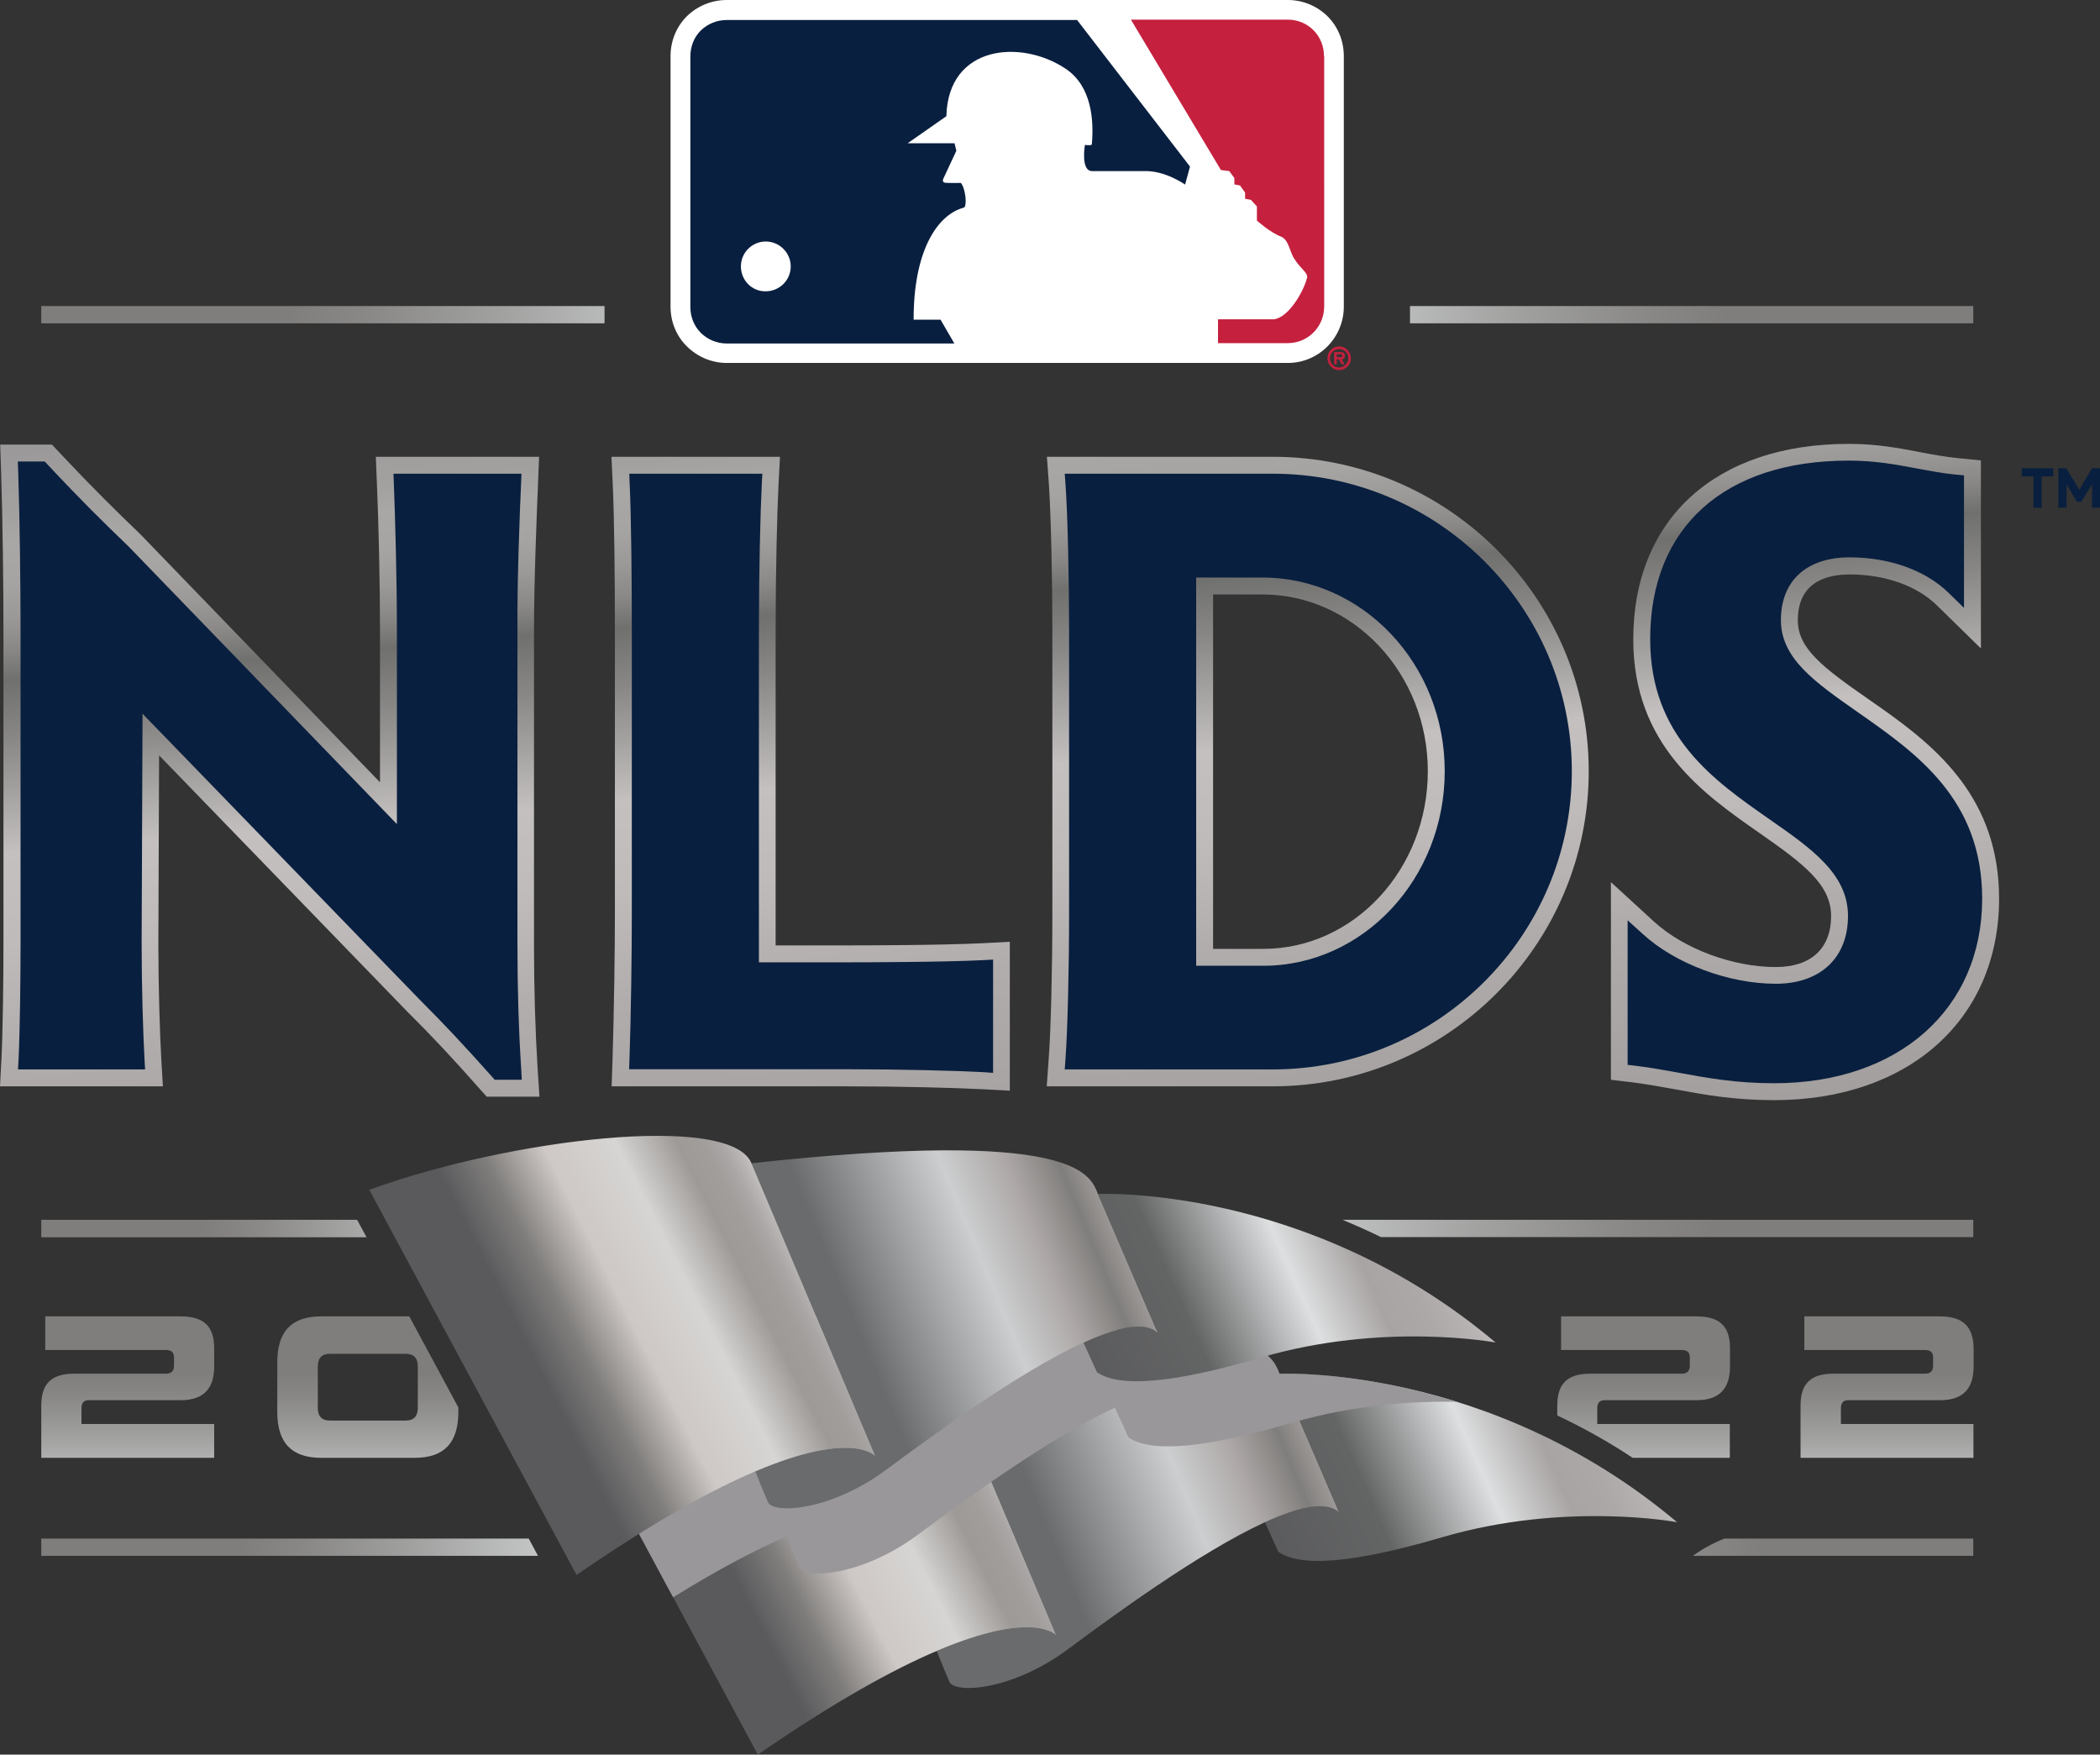 <?xml version="1.0" encoding="utf-8"?>
<!-- Generator: Adobe Illustrator 26.4.1, SVG Export Plug-In . SVG Version: 6.00 Build 0)  -->
<svg version="1.1" id="Layer_1" xmlns="http://www.w3.org/2000/svg" xmlns:xlink="http://www.w3.org/1999/xlink" x="0px" y="0px"
	 viewBox="0 0 115.5 96.49" style="enable-background:new 0 0 115.5 96.49;" xml:space="preserve">
<rect x="0" y="0" width="115.5" height="96.49" fill="#333333" stroke="none"/>
<style type="text/css">
	.st0{fill:url(#SVGID_1_);}
	.st1{fill:url(#SVGID_00000143616489816482505710000008550769558829908128_);}
	.st2{fill:url(#SVGID_00000010296558526128091360000003028978710181649829_);}
	.st3{fill:url(#SVGID_00000081619375064191905520000014631549302607988913_);}
	.st4{fill:url(#SVGID_00000132769798096506258370000007702656469863231894_);}
	.st5{fill:url(#SVGID_00000169525647996021001790000003861831202293485493_);}
	.st6{fill:url(#SVGID_00000013160610997846966630000007736834742871415474_);}
	.st7{fill:#999799;}
	.st8{fill:url(#SVGID_00000080194989712678076310000009675106467002783624_);}
	.st9{fill:url(#SVGID_00000134209524623587872330000008352231997937880207_);}
	.st10{fill:url(#SVGID_00000057109801496759993600000018314058542937072531_);}
	.st11{fill:url(#SVGID_00000059989608514896628660000016084461303858757300_);}
	.st12{fill:url(#SVGID_00000039132602092098403330000004541332230811687595_);}
	.st13{fill:url(#SVGID_00000008134055113600674770000002701751524082954407_);}
	.st14{fill:url(#SVGID_00000159434996161424282190000006633812219818772645_);}
	.st15{fill:url(#SVGID_00000000180873245298098320000008481642843676022713_);}
	.st16{fill:url(#SVGID_00000014598788643109196680000012728427198002561425_);}
	.st17{fill:url(#SVGID_00000178889979257795088900000015703588026374427825_);}
	.st18{fill:url(#SVGID_00000010292446105328331890000007938792814407189649_);}
	.st19{fill:#091F3F;}
	.st20{fill:#FFFFFF;}
	.st21{fill:#C5203E;}
	.st22{fill:url(#SVGID_00000180327689583023355900000007088856496357870240_);}
	.st23{fill:url(#SVGID_00000044860162959858163850000010568366898937362308_);}
</style>
<g>
	<g>
		<g>
			<linearGradient id="SVGID_1_" gradientUnits="userSpaceOnUse" x1="12.662" y1="17.09" x2="19.492" y2="97.143">
				<stop  offset="3.818890e-03" style="stop-color:#979595"/>
				<stop  offset="0.076" style="stop-color:#9A9898"/>
				<stop  offset="0.127" style="stop-color:#A3A1A0"/>
				<stop  offset="0.146" style="stop-color:#A9A7A5"/>
				<stop  offset="0.173" style="stop-color:#A6A4A2"/>
				<stop  offset="0.196" style="stop-color:#9B9997"/>
				<stop  offset="0.218" style="stop-color:#898886"/>
				<stop  offset="0.239" style="stop-color:#70706E"/>
				<stop  offset="0.239" style="stop-color:#70706E"/>
				<stop  offset="0.277" style="stop-color:#878685"/>
				<stop  offset="0.356" style="stop-color:#C2BFBE"/>
				<stop  offset="0.356" style="stop-color:#C3C0BF"/>
				<stop  offset="0.419" style="stop-color:#BFBBBA"/>
				<stop  offset="0.488" style="stop-color:#B2AEAD"/>
				<stop  offset="0.496" style="stop-color:#B0ACAB"/>
				<stop  offset="0.669" style="stop-color:#9E9B9A"/>
				<stop  offset="0.971" style="stop-color:#A9A7A5"/>
			</linearGradient>
			<path class="st0" d="M29.67,60.31h-2.9l-0.43-0.48c-1.46-1.65-2.57-2.84-3.97-4.23L8.75,41.54L8.71,51.91
				c0,2.3,0.08,4.92,0.16,6.32l0.09,1.51H0l0.08-1.5c0.08-1.64,0.11-4.47,0.11-6.38V34.77c0-2.48-0.04-6.17-0.13-8.84l-0.05-1.48
				h2.85l0.42,0.45c1.91,2.03,3.03,3.12,4.45,4.49L20.9,43.02v-8.39c0-2.62-0.08-6.02-0.17-8.02l-0.06-1.49h8.98l-0.06,1.49
				c-0.06,1.5-0.22,5.28-0.22,8.02V52c0,2.38,0.07,4.67,0.2,6.79L29.67,60.31z"/>
		</g>
		<g>
			
				<linearGradient id="SVGID_00000161631735094116467310000017087277251008641467_" gradientUnits="userSpaceOnUse" x1="41.091" y1="14.665" x2="47.922" y2="94.717">
				<stop  offset="3.818890e-03" style="stop-color:#979595"/>
				<stop  offset="0.076" style="stop-color:#9A9898"/>
				<stop  offset="0.127" style="stop-color:#A3A1A0"/>
				<stop  offset="0.146" style="stop-color:#A9A7A5"/>
				<stop  offset="0.173" style="stop-color:#A6A4A2"/>
				<stop  offset="0.196" style="stop-color:#9B9997"/>
				<stop  offset="0.218" style="stop-color:#898886"/>
				<stop  offset="0.239" style="stop-color:#70706E"/>
				<stop  offset="0.239" style="stop-color:#70706E"/>
				<stop  offset="0.277" style="stop-color:#878685"/>
				<stop  offset="0.356" style="stop-color:#C2BFBE"/>
				<stop  offset="0.356" style="stop-color:#C3C0BF"/>
				<stop  offset="0.419" style="stop-color:#BFBBBA"/>
				<stop  offset="0.488" style="stop-color:#B2AEAD"/>
				<stop  offset="0.496" style="stop-color:#B0ACAB"/>
				<stop  offset="0.669" style="stop-color:#9E9B9A"/>
				<stop  offset="0.971" style="stop-color:#A9A7A5"/>
			</linearGradient>
			<path style="fill:url(#SVGID_00000161631735094116467310000017087277251008641467_);" d="M55.55,59.98l-1.5-0.08
				c-1.55-0.08-4.49-0.16-7.57-0.16H33.64l0.05-1.48c0.08-2.55,0.13-5.97,0.13-8.03v-15.6c0-2.54-0.03-6.16-0.12-8.01l-0.07-1.5
				h9.27l-0.08,1.5c-0.08,1.56-0.16,4.89-0.16,8.01v17.36h3.8c1.22,0,5.37-0.01,7.58-0.12l1.5-0.08V59.98z"/>
		</g>
		<g>
			
				<linearGradient id="SVGID_00000000201684786615360540000015443471903670778790_" gradientUnits="userSpaceOnUse" x1="69.194" y1="12.267" x2="76.025" y2="92.32">
				<stop  offset="3.818890e-03" style="stop-color:#979595"/>
				<stop  offset="0.076" style="stop-color:#9A9898"/>
				<stop  offset="0.127" style="stop-color:#A3A1A0"/>
				<stop  offset="0.146" style="stop-color:#A9A7A5"/>
				<stop  offset="0.173" style="stop-color:#A6A4A2"/>
				<stop  offset="0.196" style="stop-color:#9B9997"/>
				<stop  offset="0.218" style="stop-color:#898886"/>
				<stop  offset="0.239" style="stop-color:#70706E"/>
				<stop  offset="0.239" style="stop-color:#70706E"/>
				<stop  offset="0.277" style="stop-color:#878685"/>
				<stop  offset="0.356" style="stop-color:#C2BFBE"/>
				<stop  offset="0.356" style="stop-color:#C3C0BF"/>
				<stop  offset="0.419" style="stop-color:#BFBBBA"/>
				<stop  offset="0.488" style="stop-color:#B2AEAD"/>
				<stop  offset="0.496" style="stop-color:#B0ACAB"/>
				<stop  offset="0.669" style="stop-color:#9E9B9A"/>
				<stop  offset="0.971" style="stop-color:#A9A7A5"/>
			</linearGradient>
			<path style="fill:url(#SVGID_00000000201684786615360540000015443471903670778790_);" d="M70,59.74H57.57l0.11-1.53
				c0.12-1.65,0.2-4.93,0.2-7.98v-15.6c0-2.6-0.07-6.18-0.19-7.98l-0.11-1.53H70c9.58,0,17.38,7.75,17.38,17.29
				C87.38,51.96,79.58,59.74,70,59.74z M66.72,52.18h2.76c4.99,0,9.05-4.38,9.05-9.77c0-5.36-4.08-9.72-9.1-9.72h-2.71V52.18z"/>
		</g>
		<g>
			
				<linearGradient id="SVGID_00000131348820263270797100000002605290258676979382_" gradientUnits="userSpaceOnUse" x1="96.011" y1="9.979" x2="102.841" y2="90.031">
				<stop  offset="3.818890e-03" style="stop-color:#979595"/>
				<stop  offset="0.076" style="stop-color:#9A9898"/>
				<stop  offset="0.127" style="stop-color:#A3A1A0"/>
				<stop  offset="0.146" style="stop-color:#A9A7A5"/>
				<stop  offset="0.173" style="stop-color:#A6A4A2"/>
				<stop  offset="0.196" style="stop-color:#9B9997"/>
				<stop  offset="0.218" style="stop-color:#898886"/>
				<stop  offset="0.239" style="stop-color:#70706E"/>
				<stop  offset="0.239" style="stop-color:#70706E"/>
				<stop  offset="0.277" style="stop-color:#878685"/>
				<stop  offset="0.356" style="stop-color:#C2BFBE"/>
				<stop  offset="0.356" style="stop-color:#C3C0BF"/>
				<stop  offset="0.419" style="stop-color:#BFBBBA"/>
				<stop  offset="0.488" style="stop-color:#B2AEAD"/>
				<stop  offset="0.496" style="stop-color:#B0ACAB"/>
				<stop  offset="0.669" style="stop-color:#9E9B9A"/>
				<stop  offset="0.971" style="stop-color:#A9A7A5"/>
			</linearGradient>
			<path style="fill:url(#SVGID_00000131348820263270797100000002605290258676979382_);" d="M97.58,60.5c-2.19,0-3.8-0.29-5.36-0.58
				c-0.77-0.14-1.55-0.28-2.37-0.39l-1.25-0.15V48.51l2.39,2.19c1.63,1.48,4.31,2.48,6.68,2.48c1.93,0,3.04-1.02,3.04-2.8
				c0-1.73-1.49-2.86-3.91-4.55c-3.1-2.16-6.97-4.85-6.97-10.67c0-6.63,4.54-10.75,11.85-10.75c1.54,0,2.74,0.23,3.9,0.45
				c0.67,0.13,1.37,0.26,2.08,0.33l1.29,0.13v10.34l-2.43-2.38c-1.1-1.07-2.84-1.69-4.79-1.69c-1.3,0-2.85,0.44-2.85,2.52
				c0,1.56,1.39,2.6,3.84,4.31l0.76,0.53l0,0c3.06,2.16,6.47,4.97,6.47,10.47C109.95,56.05,104.98,60.5,97.58,60.5z"/>
		</g>
	</g>
	<g>
		<g>
			<g>
				<g>
					
						<linearGradient id="SVGID_00000070118979070836439100000003680687086935911585_" gradientUnits="userSpaceOnUse" x1="62.842" y1="87.896" x2="97.5" y2="72.389">
						<stop  offset="0.157" style="stop-color:#59595C"/>
						<stop  offset="0.359" style="stop-color:#636464"/>
						<stop  offset="0.523" style="stop-color:#DDDFE0"/>
						<stop  offset="0.62" style="stop-color:#A8A4A3"/>
						<stop  offset="0.676" style="stop-color:#ACA8A7"/>
						<stop  offset="0.733" style="stop-color:#B7B4B3"/>
						<stop  offset="0.789" style="stop-color:#CAC8C6"/>
						<stop  offset="0.817" style="stop-color:#D6D5D3"/>
						<stop  offset="0.995" style="stop-color:#8A8B8E"/>
					</linearGradient>
					<path style="fill:url(#SVGID_00000070118979070836439100000003680687086935911585_);" d="M70.37,75.54l3.28,7.62
						c-0.71-0.65-2.23-0.3-4.08,0.55l0.74,1.63c1.51,1.06,5.38,0.26,9-0.8c6.78-1.99,12.93-0.83,12.93-0.83
						C81.9,75,70.37,75.54,70.37,75.54z"/>
					
						<linearGradient id="SVGID_00000011741332054423145130000005445293517840518052_" gradientUnits="userSpaceOnUse" x1="71.953" y1="75.443" x2="50.88" y2="84.19">
						<stop  offset="0.025" style="stop-color:#ADA8A7"/>
						<stop  offset="0.124" style="stop-color:#807E7C"/>
						<stop  offset="0.242" style="stop-color:#ADA8A7"/>
						<stop  offset="0.386" style="stop-color:#CCCECF"/>
						<stop  offset="0.726" style="stop-color:#696B6C"/>
					</linearGradient>
					<path style="fill:url(#SVGID_00000011741332054423145130000005445293517840518052_);" d="M73.65,83.17l-3.28-7.62
						c-0.44-1.11-1.21-3.64-19.07-1.7l6.8,16.09c0,0-1.24-1.42-6.58,0.85c0.29,0.73,0.53,1.32,0.7,1.7c0.3,0.66,3.43,0.49,6.51-1.79
						c2.32-1.72,7.2-5.32,10.84-6.99C71.42,82.87,72.94,82.52,73.65,83.17z"/>
					
						<linearGradient id="SVGID_00000167376481470052333200000003827602198068643505_" gradientUnits="userSpaceOnUse" x1="37.521" y1="86.009" x2="55.811" y2="76.732">
						<stop  offset="0.11" style="stop-color:#5A5A5D"/>
						<stop  offset="0.237" style="stop-color:#807E7C"/>
						<stop  offset="0.391" style="stop-color:#CEC8C6"/>
						<stop  offset="0.567" style="stop-color:#D6D5D3"/>
						<stop  offset="0.714" style="stop-color:#9E9A98"/>
						<stop  offset="0.774" style="stop-color:#A19D9B"/>
						<stop  offset="0.814" style="stop-color:#A9A5A4"/>
						<stop  offset="0.849" style="stop-color:#B7B4B3"/>
						<stop  offset="0.88" style="stop-color:#CCC9C8"/>
						<stop  offset="0.909" style="stop-color:#E5E4E4"/>
						<stop  offset="0.931" style="stop-color:#FFFFFF"/>
					</linearGradient>
					<path style="fill:url(#SVGID_00000167376481470052333200000003827602198068643505_);" d="M58.1,89.94l-6.8-16.09
						c-1.14-2.8-13.34-1.34-21.02,1.46l11.4,21.18c4.27-2.94,7.46-4.69,9.84-5.7C56.86,88.52,58.1,89.94,58.1,89.94z"/>
				</g>
				<path class="st7" d="M80.11,77.09c-5.57-1.74-9.74-1.54-9.74-1.54c-0.44-1.11-1.21-3.64-19.07-1.7
					c-1.14-2.8-13.34-1.34-21.02,1.46l6.74,12.53c2.54-1.57,4.59-2.64,6.25-3.35c0.29,0.73,0.53,1.32,0.7,1.7
					c0.3,0.66,3.43,0.49,6.51-1.79c2.32-1.72,7.2-5.32,10.84-6.99l0.74,1.63c1.51,1.06,5.38,0.26,9-0.8
					C74.48,77.25,77.73,77.04,80.11,77.09z"/>
				<g>
					
						<linearGradient id="SVGID_00000121996726598397951710000008659742910075180988_" gradientUnits="userSpaceOnUse" x1="52.863" y1="78.012" x2="87.521" y2="62.505">
						<stop  offset="0.157" style="stop-color:#59595C"/>
						<stop  offset="0.359" style="stop-color:#636464"/>
						<stop  offset="0.523" style="stop-color:#DDDFE0"/>
						<stop  offset="0.62" style="stop-color:#A8A4A3"/>
						<stop  offset="0.676" style="stop-color:#ACA8A7"/>
						<stop  offset="0.733" style="stop-color:#B7B4B3"/>
						<stop  offset="0.789" style="stop-color:#CAC8C6"/>
						<stop  offset="0.817" style="stop-color:#D6D5D3"/>
						<stop  offset="0.995" style="stop-color:#8A8B8E"/>
					</linearGradient>
					<path style="fill:url(#SVGID_00000121996726598397951710000008659742910075180988_);" d="M60.39,65.66l3.28,7.62
						c-0.71-0.65-2.23-0.3-4.08,0.55l0.74,1.63c1.51,1.06,5.38,0.26,9-0.8c6.78-1.99,12.93-0.83,12.93-0.83
						C71.92,65.11,60.39,65.66,60.39,65.66z"/>
					
						<linearGradient id="SVGID_00000108289605095812606110000015721199861551151270_" gradientUnits="userSpaceOnUse" x1="61.974" y1="65.559" x2="40.901" y2="74.306">
						<stop  offset="0.025" style="stop-color:#ADA8A7"/>
						<stop  offset="0.124" style="stop-color:#807E7C"/>
						<stop  offset="0.242" style="stop-color:#ADA8A7"/>
						<stop  offset="0.386" style="stop-color:#CCCECF"/>
						<stop  offset="0.726" style="stop-color:#696B6C"/>
					</linearGradient>
					<path style="fill:url(#SVGID_00000108289605095812606110000015721199861551151270_);" d="M63.67,73.29l-3.28-7.62
						c-0.44-1.11-1.21-3.64-19.07-1.7l6.8,16.09c0,0-1.24-1.42-6.58,0.85c0.29,0.73,0.53,1.32,0.7,1.7c0.3,0.66,3.43,0.49,6.51-1.79
						c2.32-1.72,7.2-5.32,10.84-6.99C61.44,72.99,62.96,72.64,63.67,73.29z"/>
					
						<linearGradient id="SVGID_00000137823015214396213940000006460483241755048067_" gradientUnits="userSpaceOnUse" x1="27.542" y1="76.125" x2="45.832" y2="66.847">
						<stop  offset="0.11" style="stop-color:#5A5A5D"/>
						<stop  offset="0.237" style="stop-color:#807E7C"/>
						<stop  offset="0.391" style="stop-color:#CEC8C6"/>
						<stop  offset="0.567" style="stop-color:#D6D5D3"/>
						<stop  offset="0.714" style="stop-color:#9E9A98"/>
						<stop  offset="0.774" style="stop-color:#A19D9B"/>
						<stop  offset="0.814" style="stop-color:#A9A5A4"/>
						<stop  offset="0.849" style="stop-color:#B7B4B3"/>
						<stop  offset="0.88" style="stop-color:#CCC9C8"/>
						<stop  offset="0.909" style="stop-color:#E5E4E4"/>
						<stop  offset="0.931" style="stop-color:#FFFFFF"/>
					</linearGradient>
					<path style="fill:url(#SVGID_00000137823015214396213940000006460483241755048067_);" d="M48.13,80.06l-6.8-16.09
						c-1.14-2.8-13.34-1.34-21.02,1.46l11.4,21.18c4.27-2.94,7.46-4.69,9.84-5.7C46.88,78.64,48.13,80.06,48.13,80.06z"/>
				</g>
			</g>
			<g>
				
					<linearGradient id="SVGID_00000031895296847662992800000011420250072632959404_" gradientUnits="userSpaceOnUse" x1="7.022" y1="71.441" x2="7.022" y2="94.253">
					<stop  offset="0.18" style="stop-color:#807E7C"/>
					<stop  offset="0.238" style="stop-color:#898886"/>
					<stop  offset="0.338" style="stop-color:#A2A2A1"/>
					<stop  offset="0.467" style="stop-color:#CACCCD"/>
					<stop  offset="0.472" style="stop-color:#CCCECF"/>
					<stop  offset="0.632" style="stop-color:#C8CACA"/>
					<stop  offset="0.811" style="stop-color:#BEBDBD"/>
					<stop  offset="0.995" style="stop-color:#ADA8A7"/>
				</linearGradient>
				<path style="fill:url(#SVGID_00000031895296847662992800000011420250072632959404_);" d="M11.78,78.31H4.48v-0.86
					c0-0.28,0.11-0.45,0.4-0.45h5.05c1.35,0,1.85-0.72,1.85-1.86v-0.99c0-1.14-0.49-1.76-1.85-1.76H2.49v1.85h6.64
					c0.3,0,0.44,0.13,0.44,0.41v0.45c0,0.29-0.14,0.44-0.44,0.44H4.09c-1.35,0-1.82,0.63-1.82,1.77v2.86h9.51V78.31z"/>
				
					<linearGradient id="SVGID_00000093168006507168168400000000140533502982975417_" gradientUnits="userSpaceOnUse" x1="90.389" y1="71.441" x2="90.389" y2="94.253">
					<stop  offset="0.18" style="stop-color:#807E7C"/>
					<stop  offset="0.238" style="stop-color:#898886"/>
					<stop  offset="0.338" style="stop-color:#A2A2A1"/>
					<stop  offset="0.467" style="stop-color:#CACCCD"/>
					<stop  offset="0.472" style="stop-color:#CCCECF"/>
					<stop  offset="0.632" style="stop-color:#C8CACA"/>
					<stop  offset="0.811" style="stop-color:#BEBDBD"/>
					<stop  offset="0.995" style="stop-color:#ADA8A7"/>
				</linearGradient>
				<path style="fill:url(#SVGID_00000093168006507168168400000000140533502982975417_);" d="M95.14,80.17v-1.86h-7.29v-0.86
					c0-0.28,0.11-0.45,0.4-0.45h5.05c1.35,0,1.85-0.72,1.85-1.86v-0.99c0-1.14-0.49-1.76-1.85-1.76h-7.44v1.85h6.64
					c0.3,0,0.44,0.13,0.44,0.41v0.45c0,0.29-0.14,0.44-0.44,0.44h-5.03c-1.35,0-1.82,0.63-1.82,1.77v0.53
					c1.36,0.64,2.76,1.41,4.15,2.33H95.14z"/>
				
					<linearGradient id="SVGID_00000143603271837167905410000006196706270961930369_" gradientUnits="userSpaceOnUse" x1="103.772" y1="71.441" x2="103.772" y2="94.253">
					<stop  offset="0.18" style="stop-color:#807E7C"/>
					<stop  offset="0.238" style="stop-color:#898886"/>
					<stop  offset="0.338" style="stop-color:#A2A2A1"/>
					<stop  offset="0.467" style="stop-color:#CACCCD"/>
					<stop  offset="0.472" style="stop-color:#CCCECF"/>
					<stop  offset="0.632" style="stop-color:#C8CACA"/>
					<stop  offset="0.811" style="stop-color:#BEBDBD"/>
					<stop  offset="0.995" style="stop-color:#ADA8A7"/>
				</linearGradient>
				<path style="fill:url(#SVGID_00000143603271837167905410000006196706270961930369_);" d="M106.68,72.39h-7.44v1.85h6.64
					c0.3,0,0.44,0.13,0.44,0.41v0.45c0,0.29-0.14,0.44-0.44,0.44h-5.03c-1.35,0-1.82,0.63-1.82,1.77v2.86h9.51v-1.86h-7.29v-0.86
					c0-0.28,0.11-0.45,0.4-0.45h5.05c1.35,0,1.85-0.72,1.85-1.86v-0.99C108.53,73.01,108.03,72.39,106.68,72.39z"/>
				
					<linearGradient id="SVGID_00000096755559123992104070000002828234379874065566_" gradientUnits="userSpaceOnUse" x1="20.225" y1="71.441" x2="20.225" y2="94.253">
					<stop  offset="0.18" style="stop-color:#807E7C"/>
					<stop  offset="0.238" style="stop-color:#898886"/>
					<stop  offset="0.338" style="stop-color:#A2A2A1"/>
					<stop  offset="0.467" style="stop-color:#CACCCD"/>
					<stop  offset="0.472" style="stop-color:#CCCECF"/>
					<stop  offset="0.632" style="stop-color:#C8CACA"/>
					<stop  offset="0.811" style="stop-color:#BEBDBD"/>
					<stop  offset="0.995" style="stop-color:#ADA8A7"/>
				</linearGradient>
				<path style="fill:url(#SVGID_00000096755559123992104070000002828234379874065566_);" d="M17.67,72.39
					c-1.65,0-2.42,0.84-2.42,2.53v2.72c0,1.69,0.77,2.53,2.42,2.53h5.13c1.64,0,2.41-0.84,2.41-2.53v-0.24l-2.7-5.01H17.67z
					 M22.98,77.42c0,0.46-0.22,0.7-0.67,0.7h-4.16c-0.46,0-0.67-0.24-0.67-0.7v-2.26c0-0.48,0.21-0.71,0.67-0.71h4.16
					c0.45,0,0.67,0.23,0.67,0.71V77.42z"/>
				
					<linearGradient id="SVGID_00000078763846608719965990000002413338929242286234_" gradientUnits="userSpaceOnUse" x1="2.2" y1="67.561" x2="51.664" y2="67.561">
					<stop  offset="0.18" style="stop-color:#807E7C"/>
					<stop  offset="0.238" style="stop-color:#898886"/>
					<stop  offset="0.338" style="stop-color:#A2A2A1"/>
					<stop  offset="0.467" style="stop-color:#CACCCD"/>
					<stop  offset="0.472" style="stop-color:#CCCECF"/>
					<stop  offset="0.632" style="stop-color:#C8CACA"/>
					<stop  offset="0.811" style="stop-color:#BEBDBD"/>
					<stop  offset="0.995" style="stop-color:#ADA8A7"/>
				</linearGradient>
				<polygon style="fill:url(#SVGID_00000078763846608719965990000002413338929242286234_);" points="2.27,67.08 2.27,68.04 
					20.16,68.04 19.64,67.08 				"/>
				
					<linearGradient id="SVGID_00000140702223984692615960000007439080036341838501_" gradientUnits="userSpaceOnUse" x1="2.034" y1="85.084" x2="63.834" y2="85.084">
					<stop  offset="0.18" style="stop-color:#807E7C"/>
					<stop  offset="0.238" style="stop-color:#898886"/>
					<stop  offset="0.338" style="stop-color:#A2A2A1"/>
					<stop  offset="0.467" style="stop-color:#CACCCD"/>
					<stop  offset="0.472" style="stop-color:#CCCECF"/>
					<stop  offset="0.632" style="stop-color:#C8CACA"/>
					<stop  offset="0.811" style="stop-color:#BEBDBD"/>
					<stop  offset="0.995" style="stop-color:#ADA8A7"/>
				</linearGradient>
				<polygon style="fill:url(#SVGID_00000140702223984692615960000007439080036341838501_);" points="2.27,84.61 2.27,85.56 
					29.59,85.56 29.08,84.61 				"/>
				
					<linearGradient id="SVGID_00000008845169215276254360000012088678114711033506_" gradientUnits="userSpaceOnUse" x1="109.185" y1="67.561" x2="26.542" y2="67.561">
					<stop  offset="0.18" style="stop-color:#807E7C"/>
					<stop  offset="0.238" style="stop-color:#898886"/>
					<stop  offset="0.338" style="stop-color:#A2A2A1"/>
					<stop  offset="0.467" style="stop-color:#CACCCD"/>
					<stop  offset="0.472" style="stop-color:#CCCECF"/>
					<stop  offset="0.632" style="stop-color:#C8CACA"/>
					<stop  offset="0.811" style="stop-color:#BEBDBD"/>
					<stop  offset="0.995" style="stop-color:#ADA8A7"/>
				</linearGradient>
				<path style="fill:url(#SVGID_00000008845169215276254360000012088678114711033506_);" d="M73.84,67.08
					c0.69,0.29,1.4,0.6,2.11,0.95h32.58v-0.95H73.84z"/>
				
					<linearGradient id="SVGID_00000043421629840142175980000007983079734746503854_" gradientUnits="userSpaceOnUse" x1="108.489" y1="85.084" x2="44.754" y2="85.084">
					<stop  offset="0.18" style="stop-color:#807E7C"/>
					<stop  offset="0.238" style="stop-color:#898886"/>
					<stop  offset="0.338" style="stop-color:#A2A2A1"/>
					<stop  offset="0.467" style="stop-color:#CACCCD"/>
					<stop  offset="0.472" style="stop-color:#CCCECF"/>
					<stop  offset="0.632" style="stop-color:#C8CACA"/>
					<stop  offset="0.811" style="stop-color:#BEBDBD"/>
					<stop  offset="0.995" style="stop-color:#ADA8A7"/>
				</linearGradient>
				<path style="fill:url(#SVGID_00000043421629840142175980000007983079734746503854_);" d="M108.53,85.56v-0.95H94.84
					c-0.7,0.28-1.28,0.62-1.73,0.95H108.53z"/>
			</g>
		</g>
		<g>
			<polygon class="st19" points="115.06,25.75 114.36,26.93 113.65,25.75 113.21,25.75 113.21,27.92 113.66,27.92 113.66,26.63 
				114.23,27.59 114.48,27.59 115.06,26.63 115.06,27.92 115.5,27.92 115.5,25.75 			"/>
			<polygon class="st19" points="111.2,26.2 111.84,26.2 111.84,27.92 112.29,27.92 112.29,26.2 112.93,26.2 112.93,25.75 
				111.2,25.75 			"/>
		</g>
		<g>
			<g>
				<g>
					<g>
						<g>
							<path class="st20" d="M70.83,0L70.83,0L39.97,0c-0.82,0-1.6,0.32-2.19,0.89c-0.58,0.58-0.9,1.36-0.9,2.2v13.77
								c0,0.84,0.32,1.62,0.9,2.19c0.59,0.58,1.37,0.91,2.19,0.91l30.86,0c1.7,0,3.08-1.39,3.08-3.1V3.09c0-0.84-0.32-1.62-0.9-2.2
								C72.42,0.32,71.65,0,70.83,0L70.83,0z"/>
							<g>
								<g>
									<path class="st21" d="M72.82,3.09c0-0.53-0.2-1.05-0.58-1.43c-0.38-0.38-0.89-0.58-1.41-0.58H62.2l4.95,8.27l0.46,0.06
										l0.28,0.38v0.35l0.31,0.06l0.28,0.39v0.34l0.32,0.06l0.33,0.36v0.78c0,0,0.7,0.64,1.32,0.88c0.44,0.17,0.48,0.86,0.75,1.24
										c0.33,0.54,0.78,0.76,0.68,1.06c-0.22,0.81-1.05,2.18-1.83,2.25h-3.06v1.31h3.84c1.11,0,2-0.9,2-2.02V3.09"/>
									<path class="st19" d="M51.73,17.58h-1.48c-0.01-3.7,1.25-5.75,2.75-6.16c0.21-0.04,0.11-1.05-0.15-1.36
										c0,0-0.73,0.01-0.88-0.01C51.77,10,51.9,9.79,51.9,9.79l0.7-1.5l-0.1-0.41h-2.58l2.13-1.49c0.1-3.93,4.13-4.24,6.56-2.61
										c1.44,0.96,1.56,2.85,1.44,4.16c-0.02,0.08-0.38,0.03-0.38,0.03s-0.25,1.44,0.4,1.44h2.84c1.16-0.05,2.27,0.74,2.27,0.74
										l0.27-0.99l-6.21-8.06H39.97c-0.53,0-1.04,0.2-1.43,0.58c-0.38,0.38-0.57,0.89-0.57,1.43v13.77c0,0.54,0.2,1.05,0.57,1.42
										c0.38,0.38,0.9,0.59,1.43,0.59h12.52C52.18,18.35,51.83,17.75,51.73,17.58"/>
								</g>
							</g>
							<path class="st20" d="M40.75,14.65c0-0.75,0.6-1.36,1.36-1.37c0.76,0,1.38,0.62,1.38,1.37c0,0.76-0.62,1.37-1.38,1.37
								C41.35,16.03,40.75,15.41,40.75,14.65"/>
						</g>
					</g>
				</g>
			</g>
			
				<linearGradient id="SVGID_00000078724574686422327580000004381436895806326684_" gradientUnits="userSpaceOnUse" x1="1.969" y1="17.303" x2="78.469" y2="17.303">
				<stop  offset="0.18" style="stop-color:#807E7C"/>
				<stop  offset="0.238" style="stop-color:#898886"/>
				<stop  offset="0.338" style="stop-color:#A2A2A1"/>
				<stop  offset="0.467" style="stop-color:#CACCCD"/>
				<stop  offset="0.472" style="stop-color:#CCCECF"/>
				<stop  offset="0.632" style="stop-color:#C8CACA"/>
				<stop  offset="0.811" style="stop-color:#BEBDBD"/>
				<stop  offset="0.995" style="stop-color:#ADA8A7"/>
			</linearGradient>
			
				<rect x="2.27" y="16.83" style="fill:url(#SVGID_00000078724574686422327580000004381436895806326684_);" width="30.98" height="0.95"/>
			
				<linearGradient id="SVGID_00000002383326607201760190000010239592883140256901_" gradientUnits="userSpaceOnUse" x1="108.45" y1="17.303" x2="33.435" y2="17.303">
				<stop  offset="0.18" style="stop-color:#807E7C"/>
				<stop  offset="0.238" style="stop-color:#898886"/>
				<stop  offset="0.338" style="stop-color:#A2A2A1"/>
				<stop  offset="0.467" style="stop-color:#CACCCD"/>
				<stop  offset="0.472" style="stop-color:#CCCECF"/>
				<stop  offset="0.632" style="stop-color:#C8CACA"/>
				<stop  offset="0.811" style="stop-color:#BEBDBD"/>
				<stop  offset="0.995" style="stop-color:#ADA8A7"/>
			</linearGradient>
			
				<rect x="77.55" y="16.83" style="fill:url(#SVGID_00000002383326607201760190000010239592883140256901_);" width="30.98" height="0.95"/>
			<g>
				<path class="st21" d="M73.97,19.57c0-0.18-0.11-0.21-0.26-0.21h-0.33v0.67h0.14v-0.27h0.12l0.15,0.27h0.16l-0.16-0.27
					C73.9,19.76,73.97,19.69,73.97,19.57 M73.71,19.64h-0.19v-0.16h0.16c0.07,0,0.15,0,0.15,0.07
					C73.83,19.63,73.79,19.64,73.71,19.64"/>
				<path class="st21" d="M73.65,19.05c-0.36,0-0.64,0.29-0.64,0.65c0,0.35,0.28,0.65,0.64,0.65c0.36,0,0.65-0.29,0.65-0.65
					C74.29,19.34,74.01,19.05,73.65,19.05 M73.65,20.21c-0.27,0-0.5-0.22-0.5-0.5c0-0.29,0.22-0.51,0.5-0.51
					c0.28,0,0.51,0.22,0.51,0.51C74.15,19.99,73.92,20.21,73.65,20.21"/>
			</g>
		</g>
		<g>
			<path class="st19" d="M28.66,26.57l0.02-0.52h-7.04l0.02,0.52c0.08,2.01,0.17,5.42,0.17,8.06v10.69L7.09,30.07
				c-1.43-1.38-2.56-2.48-4.48-4.53l-0.15-0.16H0.98l0.02,0.52c0.09,2.67,0.13,6.38,0.13,8.87v17.08c0,1.92-0.03,4.76-0.11,6.43
				l-0.03,0.53h6.99l-0.03-0.53c-0.08-1.41-0.16-4.06-0.16-6.38l0.05-12.65l15.21,15.69c1.41,1.41,2.53,2.61,4.01,4.27l0.15,0.17
				h1.49l-0.03-0.53c-0.14-2.14-0.21-4.45-0.21-6.85V34.63C28.44,31.88,28.59,28.08,28.66,26.57z"/>
			<path class="st19" d="M46.47,52.92h-4.73V34.63c0-3.13,0.08-6.48,0.16-8.05l0.03-0.53h-7.32l0.02,0.52
				c0.09,1.86,0.12,5.5,0.12,8.05v15.6c0,2.07-0.04,5.5-0.13,8.06l-0.02,0.52h11.87c3.11,0,6.07,0.08,7.62,0.16L54.62,59v-6.23
				L54.1,52.8C51.88,52.91,47.7,52.92,46.47,52.92z"/>
			<path class="st19" d="M70,26.05H58.56l0.04,0.54c0.13,1.82,0.2,5.42,0.2,8.04v15.6c0,3.06-0.08,6.37-0.2,8.04l-0.04,0.54H70
				c9.07,0,16.45-7.36,16.45-16.4C86.45,33.39,79.07,26.05,70,26.05z M79.46,42.41c0,5.9-4.48,10.7-9.98,10.7h-3.69V31.76h3.64
				C74.96,31.76,79.46,36.53,79.46,42.41z"/>
			<path class="st19" d="M102.2,39.18L102.2,39.18L102.2,39.18c-2.37-1.66-4.25-2.96-4.25-5.08c0-2.16,1.41-3.45,3.78-3.45
				c2.19,0,4.17,0.71,5.44,1.95l0.85,0.83v-7.29l-0.45-0.04c-0.74-0.07-1.44-0.21-2.16-0.34c-1.12-0.21-2.27-0.43-3.73-0.43
				c-6.84,0-10.92,3.67-10.92,9.82c0,5.34,3.49,7.76,6.57,9.91c2.31,1.61,4.31,3.01,4.31,5.31c0,2.3-1.52,3.73-3.97,3.73
				c-2.59,0-5.53-1.1-7.31-2.73l-0.84-0.76v7.95l0.44,0.05c0.84,0.1,1.62,0.25,2.41,0.39c1.52,0.28,3.1,0.57,5.21,0.57
				c6.84,0,11.44-4.08,11.44-10.15C109.02,43.95,105.4,41.42,102.2,39.18z"/>
		</g>
	</g>
</g>
</svg>
